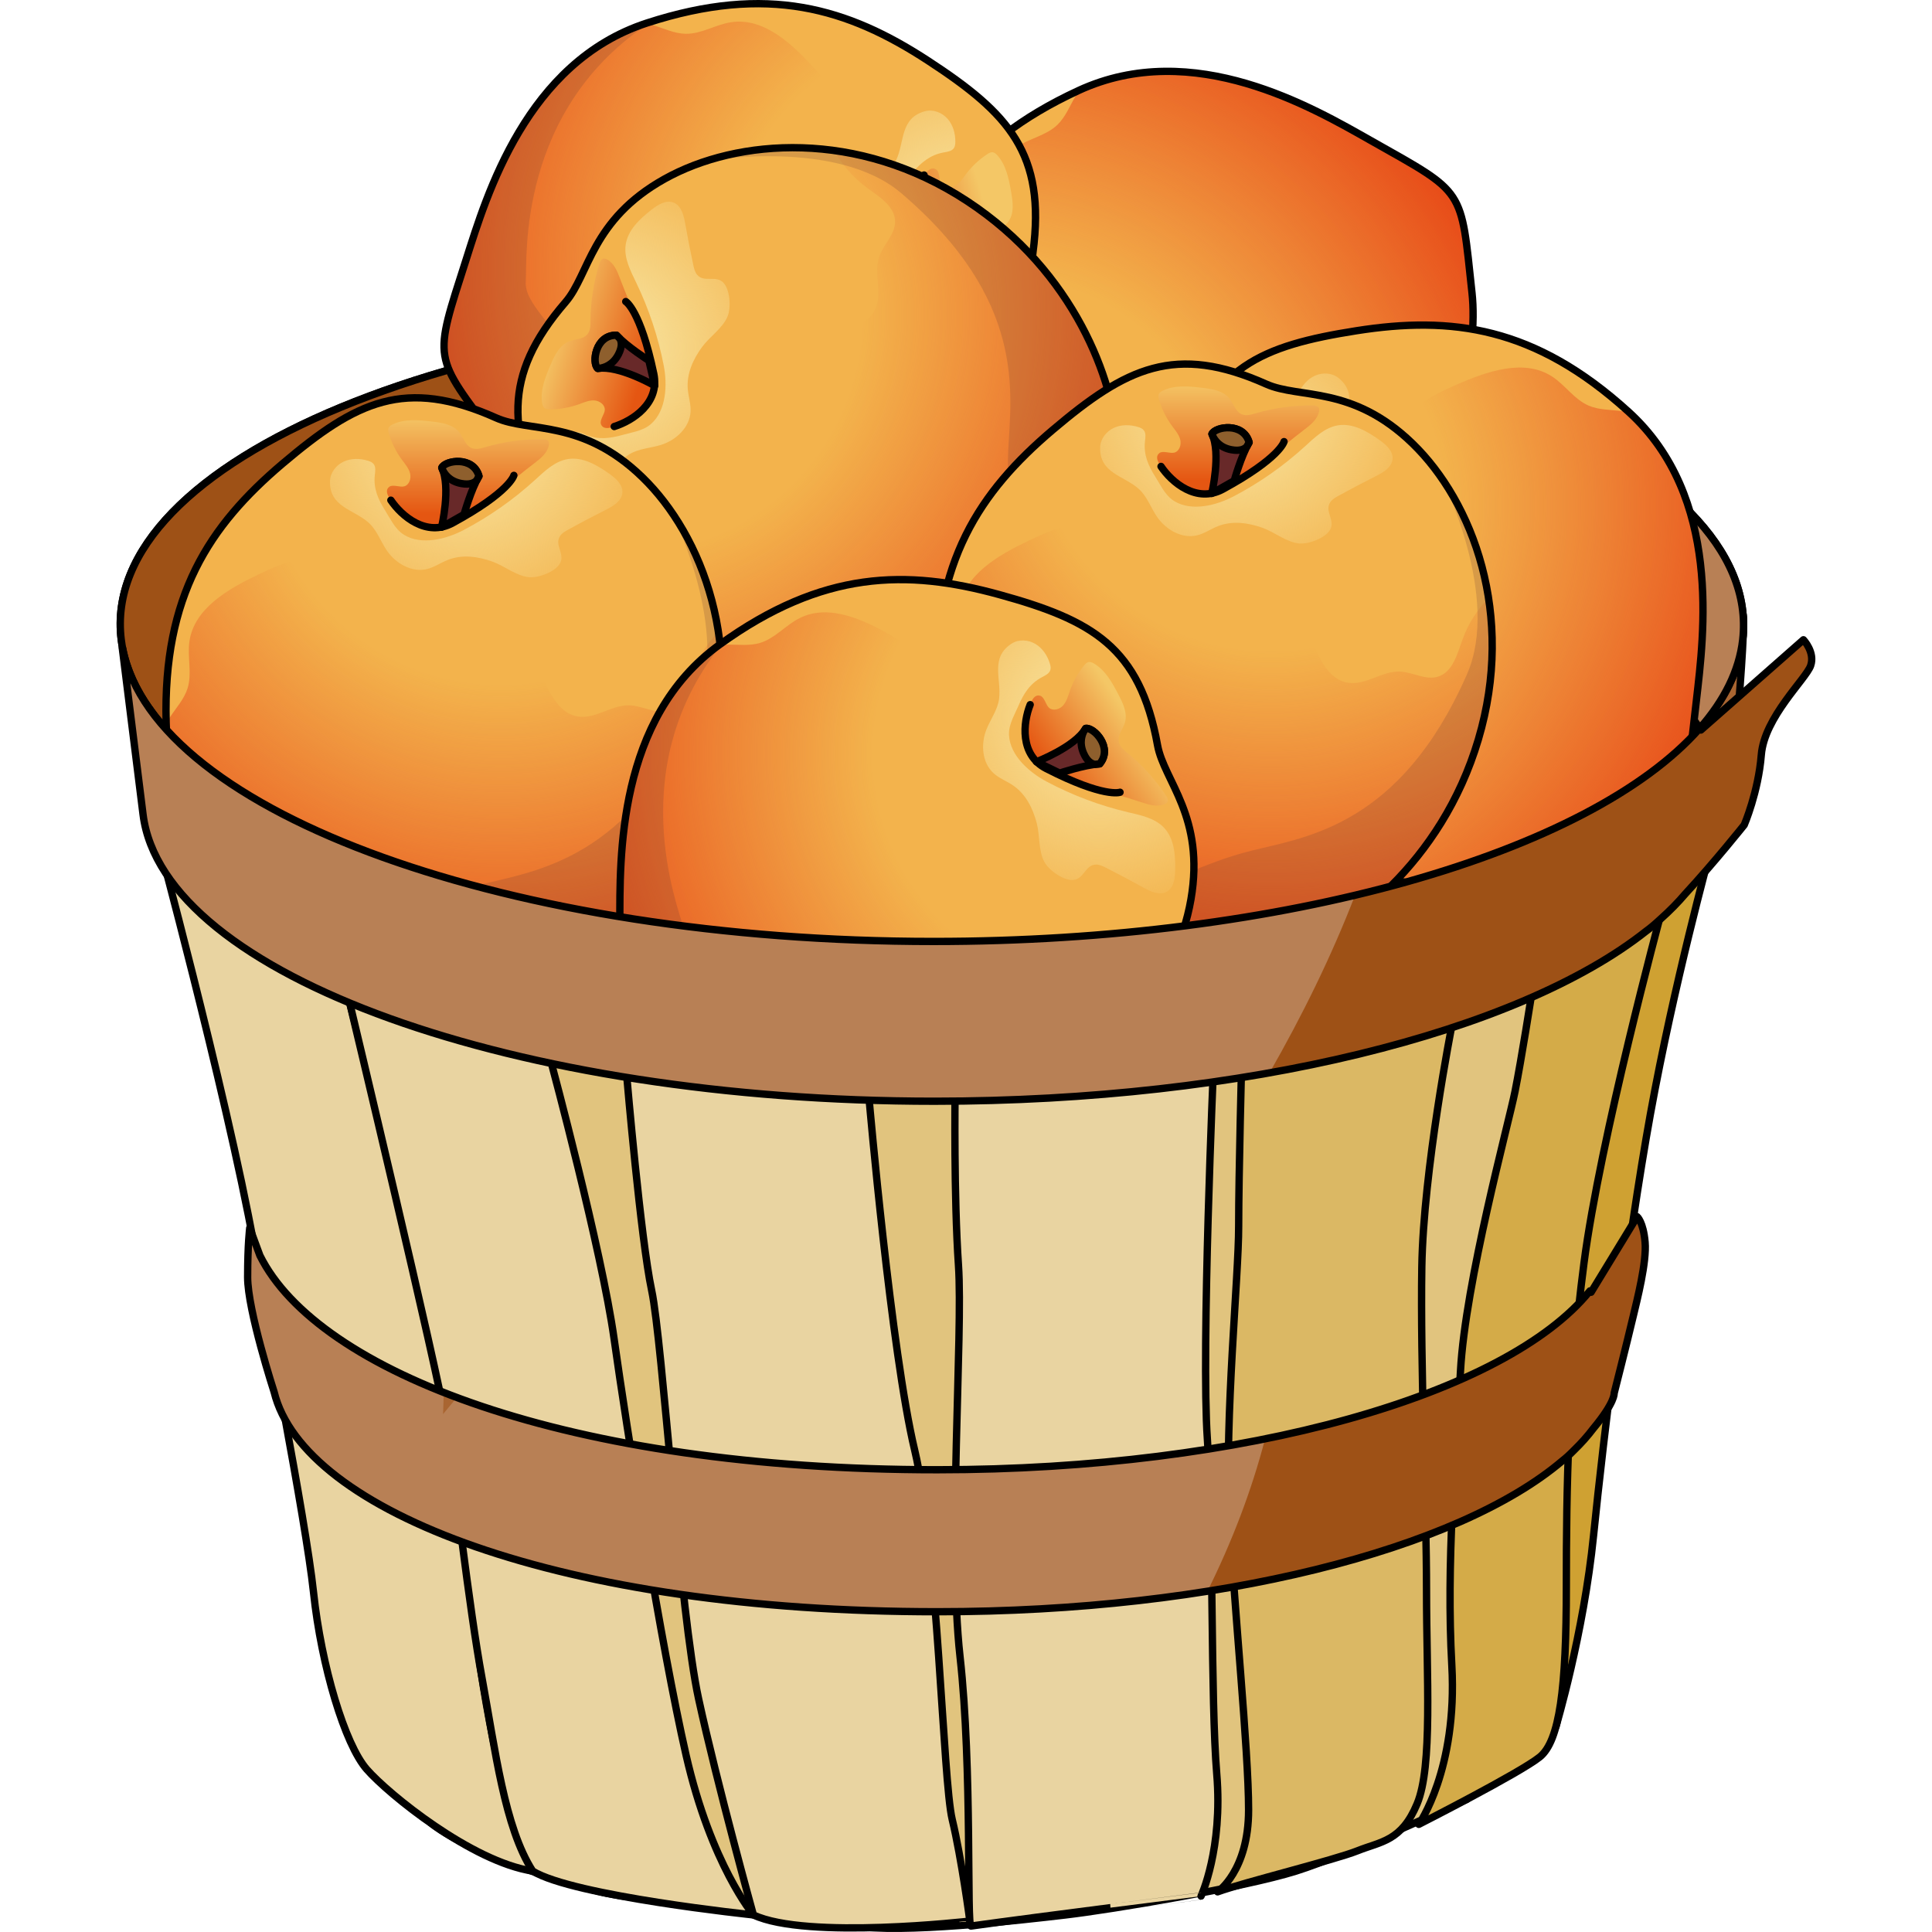 <?xml version="1.0" encoding="utf-8"?>
<!-- Created by: Science Figures, www.sciencefigures.org, Generator: Science Figures Editor -->
<svg version="1.1" id="Layer_1" xmlns="http://www.w3.org/2000/svg" xmlns:xlink="http://www.w3.org/1999/xlink" 
	 width="800px" height="800px" viewBox="0 0 231.468 263.241" enable-background="new 0 0 231.468 263.241"
	 xml:space="preserve">
<g>
	<path fill="#A96531" stroke="#000000" stroke-linecap="round" stroke-linejoin="round" stroke-miterlimit="10" d="M221.561,83.662
		c0.707,0.478-2.09,30.29-2.09,30.29l-2.951,1.519l0.612-18.978l-0.612-10.44L221.561,83.662z"/>
	<g>
		<g>
			
				<ellipse fill="#D4AA45" stroke="#000000" stroke-linecap="round" stroke-linejoin="round" stroke-miterlimit="10" cx="109.599" cy="98.558" rx="106.922" ry="33.542"/>
			<g>
				<path fill="#E1C47E" stroke="#000000" stroke-linecap="round" stroke-linejoin="round" stroke-miterlimit="10" d="
					M185.529,125.147c0.528-0.219,1.054-0.441,1.582-0.661c-0.018-0.001,3.65-1.561,5.352-2.236c2.21-0.878,4.438-1.713,6.665-2.548
					c2.152-0.806,4.313-1.588,6.472-2.376c0.953-10.259,2.63-24.057,3.293-29.405c-5.309-3.625-10.729-7.049-16.346-10.184
					c-1.347-0.752-2.705-1.485-4.068-2.208c-0.339,1.796-0.644,3.399-0.891,4.687c-1.614,8.421-3.894,33.137-4.593,45.983
					C183.839,125.85,184.684,125.499,185.529,125.147z"/>
				<path fill="#E1C47E" stroke="#000000" stroke-linecap="round" stroke-linejoin="round" stroke-miterlimit="10" d="
					M167.369,132.745c0.031-0.013,0.062-0.027,0.093-0.041c3.242-1.385,6.493-2.746,9.746-4.101
					c0.604-8.912,1.059-18.765,1.487-23.632c0.314-3.57,2.641-18.218,4.889-31.963c-3.096-1.543-6.229-3.012-9.4-4.402
					c-0.961-0.421-1.925-0.838-2.888-1.256c-0.128-0.033-2.342-0.934-2.88-1.14c-3.059-1.174-6.154-2.161-9.297-3.061
					c-1.572,8.425-4.222,23.447-4.811,31.941c-0.568,8.192-1.928,24.28-3.484,38.573C156.33,132.967,161.85,132.552,167.369,132.745
					z"/>
				<path fill="#E1C47E" stroke="#000000" stroke-linecap="round" stroke-linejoin="round" stroke-miterlimit="10" d="
					M117.41,136.799c0.815-0.09,1.629-0.189,2.442-0.292c1.185-0.168,2.37-0.335,3.555-0.499c5.38-0.744,10.764-1.539,16.175-2.03
					c2.486-0.225,4.966-0.335,7.441-0.352c0.766-15.81,0.744-39.213,1.528-44.735c1.012-7.134,1.313-29.198,1.313-29.198
					l-33.735,5.642c0,0-0.528,34.356-2.819,48.002c-0.988,5.881-1.235,15.083-1.27,24.085
					C113.83,137.214,115.62,137.005,117.41,136.799z"/>
				<path fill="#CA971C" stroke="#000000" stroke-linecap="round" stroke-linejoin="round" stroke-miterlimit="10" d="
					M73.171,136.938c7.035,0.741,14.063,1.542,21.069,2.494c4.955-0.522,9.906-1.092,14.855-1.668
					c-0.134-15.925-3.765-40.443-3.802-49.066c-0.04-9.408-1.253-23.22-1.253-23.22L67.482,63.93c0,0,4.661,38.792,4.688,50.981
					C72.182,120.652,72.671,128.824,73.171,136.938z"/>
				<path fill="#C48B01" stroke="#000000" stroke-linecap="round" stroke-linejoin="round" stroke-miterlimit="10" d="
					M42.297,126.196c9.357,2.77,18.761,5.717,27.639,9.8c0.006-3.835-0.013-7.55-0.091-10.859
					c-0.31-13.023-3.698-31.806-4.222-38.825c-0.524-7.019-2.154-22.938-2.154-22.938l-10.47-0.724
					c-4.242,1.001-8.464,2.097-12.659,3.322c-1.604,0.748-3.208,1.499-4.811,2.251c1.7,6.807,4.088,17.348,4.836,25.535
					C41.222,103.143,41.749,115.582,42.297,126.196z"/>
				<path fill="#C98317" stroke="#000000" stroke-linecap="round" stroke-linejoin="round" stroke-miterlimit="10" d="M21.5,118.762
					c0.408,0.259,0.828,0.512,1.235,0.771c5.175,1.848,10.322,3.795,15.55,5.436c-0.753-5.826-1.598-11.421-2.288-16.678
					c-1.414-10.779-7.765-28.939-9.921-35.609c-4.254,2.02-8.501,4.055-12.744,6.1c1.728,5.794,3.281,11.495,4.262,16.15
					C19.413,103.562,20.617,111.346,21.5,118.762z"/>
			</g>
			<path fill="none" stroke="#000000" stroke-linecap="round" stroke-linejoin="round" stroke-miterlimit="10" d="M221.563,87.17
				c-2.65,23.163-51.957,41.105-110.25,41.105S3.525,110.334,0.634,87.17c-3.044-24.387,46.24-45.122,110.229-45.122
				S224.352,62.784,221.563,87.17z"/>
			<path fill="#B88055" d="M110.999,68.215c51.132,0,93.04,13.34,104.712,31.018c3.332-3.79,5.368-7.836,5.852-12.063
				c2.789-24.387-46.712-45.122-110.7-45.122S-2.41,62.784,0.634,87.17c0.528,4.227,2.606,8.273,5.978,12.063
				C18.099,81.555,59.867,68.215,110.999,68.215z"/>
			<path fill="#A96531" d="M161.6,46.903c-0.221-0.045-0.44-0.091-0.662-0.136c-2.516,3.991-5.178,7.917-7.823,11.856
				c0.18-0.232,0.353-0.469,0.534-0.7C156.284,54.562,158.903,50.682,161.6,46.903z"/>
			<path fill="#A96531" d="M150.042,44.853c-1.068-0.16-2.146-0.314-3.23-0.462c-0.283,0.414-0.572,0.825-0.851,1.242
				c-2.638,5.808-5.381,11.598-7.709,17.497c2.306-3.661,4.722-7.263,7.146-10.863C146.928,49.785,148.473,47.311,150.042,44.853z"
				/>
			<path fill="#9E5116" d="M129.663,62.862c0.122-0.223,0.251-0.44,0.373-0.662c2.151-6.275,4.586-12.612,7.279-18.91
				c-8.484-0.811-17.342-1.242-26.453-1.242C46.874,42.048-2.41,62.784,0.634,87.17c0.528,4.227,2.606,8.273,5.977,12.063
				c11.487-17.679,53.256-31.018,104.388-31.018c5.226,0,10.363,0.149,15.396,0.422C127.515,66.708,128.616,64.784,129.663,62.862z"
				/>
			<path fill="none" stroke="#000000" stroke-linecap="round" stroke-linejoin="round" stroke-miterlimit="10" d="M110.999,68.215
				c51.132,0,93.04,13.34,104.712,31.018c3.332-3.79,5.368-7.836,5.852-12.063c2.789-24.387-46.712-45.122-110.7-45.122
				S-2.41,62.784,0.634,87.17c0.528,4.227,2.606,8.273,5.978,12.063C18.099,81.555,59.867,68.215,110.999,68.215z"/>
		</g>
		<g>
			<path fill="#F3B34C" d="M113.743,71.035c3.817,3.158,5.292,10.442,16.067,14.278c10.775,3.837,27.11,2.267,40.134-9.809
				c13.025-12.076,15.593-27.707,14.735-35.599c-1.569-14.436-0.795-13.418-13.765-20.744c-7.864-4.441-24.18-14.069-39.857-6.822
				s-21.435,17.12-24.608,29.84C103.278,54.899,103.266,62.364,113.743,71.035z"/>
			
				<linearGradient id="SVGID_1_" gradientUnits="userSpaceOnUse" x1="1820.827" y1="-2845.398" x2="1820.827" y2="-2831.903" gradientTransform="matrix(0.443 0.897 0.897 -0.443 1857.009 -2824.565)">
				<stop  offset="0" style="stop-color:#F4C766"/>
				<stop  offset="1" style="stop-color:#E55612"/>
			</linearGradient>
			<path fill="url(#SVGID_1_)" d="M116.565,55.687c0.119,0.701-0.54,1.335-1.236,1.483s-1.412-0.041-2.112-0.167
				c-1.32-0.238-2.681-0.248-4.004-0.03c-0.27,0.044-0.56,0.111-0.735,0.321c-0.16,0.194-0.184,0.465-0.181,0.716
				c0.024,1.807,1.037,3.432,2.016,4.951c0.742,1.151,1.618,2.399,2.955,2.694c0.905,0.2,1.976-0.049,2.676,0.559
				c0.49,0.425,0.609,1.125,0.722,1.765c0.455,2.586,1.297,5.104,2.489,7.443c0.139,0.273,0.338,0.58,0.644,0.591
				c0.166,0.006,0.32-0.081,0.453-0.181c0.864-0.648,1.128-1.807,1.333-2.867c0.827-4.287,2.25-8.859,2.229-13.241
				c-0.018-3.803-1.963-5.62-5.635-6.371c-0.719-0.147-2.245-0.577-2.462,0.455C115.589,54.416,116.463,55.087,116.565,55.687z"/>
			
				<radialGradient id="SVGID_2_" cx="731.399" cy="-1454.679" r="90.519" gradientTransform="matrix(0.64 0.768 0.768 -0.64 768.041 -1422.759)" gradientUnits="userSpaceOnUse">
				<stop  offset="0.36" style="stop-color:#E53412;stop-opacity:0"/>
				<stop  offset="0.995" style="stop-color:#E32804"/>
			</radialGradient>
			<path fill="url(#SVGID_2_)" d="M170.915,19.161c12.971,7.325,12.197,6.307,13.766,20.744c0.858,7.892-1.71,23.523-14.735,35.599
				c-5.216,4.836-10.962,7.983-16.67,9.777c0.756-2.114,1.943-4.074,3.503-5.689c1.466-1.518,3.402-3.17,3.053-5.252
				c-0.294-1.753-2.109-2.805-2.941-4.374c-1.12-2.11-0.348-4.92-1.693-6.895c-1.698-2.494-5.387-2.063-8.4-1.912
				c-4.425,0.221-9.587-1.391-11.06-5.569c-0.401-1.138-0.484-2.362-0.792-3.529c-0.713-2.705-2.697-5.047-5.249-6.194
				c-2.513-1.129-5.519-1.163-7.725-2.813c-3.068-2.295-3.388-6.693-3.436-10.524c-0.058-4.566,0.269-9.91,4.047-12.473
				c1.763-1.196,4.051-1.567,5.592-3.038c1.127-1.076,1.696-2.591,2.49-3.931c0.166-0.281,0.357-0.546,0.546-0.813
				C146.839,5.159,163.076,14.734,170.915,19.161z"/>
			<path fill="none" stroke="#000000" stroke-linecap="round" stroke-linejoin="round" stroke-miterlimit="10" d="M113.743,71.035
				c3.817,3.158,5.292,10.442,16.067,14.278c10.775,3.837,27.11,2.267,40.134-9.809c13.025-12.076,15.593-27.707,14.735-35.599
				c-1.569-14.436-0.795-13.418-13.765-20.744c-7.864-4.441-24.18-14.069-39.857-6.822s-21.435,17.12-24.608,29.84
				C103.278,54.899,103.266,62.364,113.743,71.035z"/>
			<path fill="none" stroke="#000000" stroke-linecap="round" stroke-linejoin="round" stroke-miterlimit="10" d="M121.835,69.73
				c0,0,1.767-1.453,2.125-10.34c0.164-4.082-3.922-5.841-6.513-6.186"/>
			<path fill="#682929" d="M123.603,61.282c0,0-2.597,2.335-3.777,4.133c-2.839,0.538-3.97-3.162-3.271-4.032
				c2.943-0.041,7.255-3.614,7.255-3.614L123.603,61.282z"/>
			<path fill="none" stroke="#000000" stroke-linecap="round" stroke-linejoin="round" stroke-miterlimit="10" d="M123.603,61.282
				c0,0-2.597,2.335-3.777,4.133c-2.839,0.538-3.97-3.162-3.271-4.032c2.943-0.041,7.255-3.614,7.255-3.614L123.603,61.282z"/>
			<path fill="#8E5F2D" stroke="#000000" stroke-linecap="round" stroke-linejoin="round" stroke-miterlimit="10" d="
				M119.655,62.809c0.727,0.971,0.709,1.657,0.545,2.081c-0.134,0.178-0.262,0.354-0.374,0.525c-2.839,0.538-3.97-3.162-3.271-4.032
				c0.103-0.001,0.212-0.017,0.318-0.026C117.441,61.344,118.668,61.489,119.655,62.809z"/>
			
				<radialGradient id="SVGID_3_" cx="726.055" cy="-1454.906" r="28.7" gradientTransform="matrix(0.64 0.768 0.768 -0.64 768.041 -1422.759)" gradientUnits="userSpaceOnUse">
				<stop  offset="0.224" style="stop-color:#F7DD93"/>
				<stop  offset="1" style="stop-color:#F7DD93;stop-opacity:0"/>
			</radialGradient>
			<path fill="url(#SVGID_3_)" d="M120.302,52.051c-0.639-0.077-1.289-0.1-1.905-0.164c-1.789-0.188-3.411-0.137-4.985,0.872
				c-0.442,0.284-0.928,0.638-1.44,0.519c-0.285-0.066-0.515-0.271-0.717-0.483c-0.781-0.82-1.338-1.895-1.368-3.027
				c-0.029-1.132,0.536-2.305,1.534-2.839c3.135-1.677,4.9,1.177,7.412,2.193c1.408,0.57,2.997,0.343,4.502,0.55
				c2.129,0.294,4.247,1.706,4.707,3.805c0.217,0.991,0.053,2.024,0.132,3.036c0.167,2.139,1.406,3.949,2.908,5.402
				c1.239,1.199,3.212,2.049,4.119,3.543c0.662,1.09,0.925,3.537,0.16,4.612c-0.849,1.194-2.592,0.377-3.331,1.643
				c-0.241,0.412-0.27,0.91-0.291,1.386c-0.085,1.928-0.134,3.858-0.148,5.788c-0.008,1.136-0.117,2.482-1.095,3.059
				c-0.937,0.553-2.123,0.067-3.081-0.448c-1.816-0.977-3.718-2.226-4.318-4.199c-0.524-1.724,0.081-3.562,0.581-5.293
				c1.103-3.816,1.712-7.774,1.806-11.745c0.062-2.605-0.634-6.047-3.016-7.54C121.813,52.312,121.066,52.142,120.302,52.051z"/>
		</g>
		<g>
			<path fill="#F3B34C" d="M145.194,63.031c-1.421,4.746-7.553,8.944-6.885,20.362c0.668,11.419,8.481,25.849,24.679,33.135
				s31.594,3.557,38.527-0.309c12.683-7.073,12.047-5.963,13.736-20.763c1.024-8.973,3.529-27.752-9.255-39.363
				c-12.784-11.611-24.122-13.066-37.072-11.028C155.973,47.103,149.095,50.002,145.194,63.031z"/>
			
				<linearGradient id="SVGID_4_" gradientUnits="userSpaceOnUse" x1="10748.094" y1="-4868.95" x2="10748.094" y2="-4855.456" gradientTransform="matrix(-0.653 0.757 0.757 0.653 10854.409 -4898.785)">
				<stop  offset="0" style="stop-color:#F4C766"/>
				<stop  offset="1" style="stop-color:#E55612"/>
			</linearGradient>
			<path fill="url(#SVGID_4_)" d="M160.428,59.646c-0.599,0.383-1.44,0.023-1.848-0.56c-0.408-0.583-0.513-1.316-0.669-2.01
				c-0.296-1.308-0.817-2.565-1.533-3.699c-0.146-0.231-0.321-0.473-0.582-0.551c-0.241-0.072-0.5,0.012-0.73,0.113
				c-1.655,0.726-2.757,2.293-3.773,3.786c-0.771,1.132-1.578,2.425-1.329,3.771c0.169,0.911,0.816,1.801,0.529,2.682
				c-0.201,0.617-0.799,1-1.344,1.353c-2.204,1.427-4.194,3.184-5.884,5.194c-0.197,0.235-0.403,0.537-0.293,0.823
				c0.059,0.155,0.2,0.263,0.343,0.347c0.933,0.543,2.104,0.334,3.16,0.109c4.27-0.91,9.035-1.382,13.062-3.109
				c3.495-1.499,4.41-3.998,3.67-7.673c-0.145-0.719-0.343-2.292-1.379-2.089C161.218,58.253,160.941,59.318,160.428,59.646z"/>
			
				<radialGradient id="SVGID_5_" cx="8938.844" cy="-5507.912" r="90.519" gradientTransform="matrix(-0.458 0.889 0.889 0.458 9138.986 -5355.112)" gradientUnits="userSpaceOnUse">
				<stop  offset="0.36" style="stop-color:#E53412;stop-opacity:0"/>
				<stop  offset="0.995" style="stop-color:#E32804"/>
			</radialGradient>
			<path fill="url(#SVGID_5_)" d="M215.251,95.457c-1.689,14.8-1.054,13.69-13.736,20.763c-6.933,3.866-22.329,7.595-38.527,0.309
				c-6.487-2.918-11.625-6.983-15.502-11.54c2.241-0.128,4.509,0.201,6.604,1.008c1.97,0.758,4.246,1.897,6.027,0.764
				c1.5-0.954,1.761-3.035,2.882-4.414c1.507-1.854,4.395-2.239,5.689-4.247c1.635-2.536-0.201-5.765-1.514-8.481
				c-1.928-3.989-2.457-9.371,0.817-12.356c0.891-0.813,1.986-1.367,2.941-2.105c2.214-1.711,3.596-4.451,3.657-7.248
				c0.06-2.754-1.081-5.536-0.421-8.21c0.918-3.72,4.842-5.729,8.351-7.267c4.182-1.833,9.23-3.616,13.064-1.136
				c1.789,1.157,3.022,3.119,4.978,3.965c1.43,0.618,3.047,0.551,4.591,0.761c0.324,0.044,0.642,0.116,0.961,0.186
				C218.76,67.827,216.272,86.512,215.251,95.457z"/>
			<path fill="none" stroke="#000000" stroke-linecap="round" stroke-linejoin="round" stroke-miterlimit="10" d="M145.194,63.031
				c-1.421,4.746-7.553,8.944-6.885,20.362c0.668,11.419,8.481,25.849,24.679,33.135s31.594,3.557,38.527-0.309
				c12.683-7.073,12.047-5.963,13.736-20.763c1.024-8.973,3.529-27.752-9.255-39.363c-12.784-11.611-24.122-13.066-37.072-11.028
				C155.973,47.103,149.095,50.002,145.194,63.031z"/>
			<path fill="none" stroke="#000000" stroke-linecap="round" stroke-linejoin="round" stroke-miterlimit="10" d="M149.55,69.974
				c0,0,2.027,1.061,10.35-2.074c3.823-1.44,3.85-5.889,3.157-8.409"/>
			<path fill="#682929" d="M158.019,68.309c0,0-3.163-1.481-5.279-1.867c-1.602-2.405,1.364-4.889,2.438-4.584
				c1.185,2.694,6.156,5.272,6.156,5.272L158.019,68.309z"/>
			<path fill="none" stroke="#000000" stroke-linecap="round" stroke-linejoin="round" stroke-miterlimit="10" d="M158.019,68.309
				c0,0-3.163-1.481-5.279-1.867c-1.602-2.405,1.364-4.889,2.438-4.584c1.185,2.694,6.156,5.272,6.156,5.272L158.019,68.309z"/>
			<path fill="#8E5F2D" stroke="#000000" stroke-linecap="round" stroke-linejoin="round" stroke-miterlimit="10" d="
				M155.073,65.269c-0.611,1.048-1.25,1.299-1.704,1.313c-0.216-0.054-0.428-0.103-0.629-0.14c-1.602-2.405,1.364-4.889,2.438-4.584
				c0.041,0.095,0.098,0.188,0.148,0.282C155.559,62.659,155.905,63.845,155.073,65.269z"/>
			
				<radialGradient id="SVGID_6_" cx="8933.5" cy="-5508.14" r="28.7" gradientTransform="matrix(-0.458 0.889 0.889 0.458 9138.986 -5355.112)" gradientUnits="userSpaceOnUse">
				<stop  offset="0.224" style="stop-color:#F7DD93"/>
				<stop  offset="1" style="stop-color:#F7DD93;stop-opacity:0"/>
			</radialGradient>
			<path fill="url(#SVGID_6_)" d="M165.234,61.671c-0.178-0.619-0.411-1.226-0.591-1.819c-0.524-1.72-1.204-3.194-2.746-4.25
				c-0.434-0.297-0.949-0.606-1.039-1.124c-0.05-0.288,0.049-0.58,0.165-0.848c0.451-1.039,1.223-1.971,2.254-2.439
				c1.031-0.468,2.331-0.405,3.212,0.306c2.766,2.233,0.827,4.971,0.87,7.68c0.024,1.518,0.853,2.894,1.248,4.36
				c0.559,2.075,0.084,4.576-1.669,5.818c-0.828,0.586-1.843,0.838-2.744,1.305c-1.905,0.988-3.088,2.834-3.841,4.784
				c-0.621,1.609-0.635,3.757-1.657,5.174c-0.746,1.034-2.896,2.23-4.185,1.945c-1.431-0.317-1.358-2.24-2.811-2.427
				c-0.473-0.061-0.943,0.106-1.39,0.273c-1.809,0.673-3.605,1.38-5.388,2.12c-1.049,0.435-2.331,0.86-3.244,0.184
				c-0.874-0.647-0.889-1.929-0.789-3.012c0.191-2.053,0.601-4.292,2.184-5.613c1.383-1.155,3.311-1.314,5.1-1.528
				c3.944-0.472,7.826-1.454,11.52-2.915c2.423-0.958,5.321-2.941,5.767-5.717C165.582,63.163,165.446,62.409,165.234,61.671z"/>
		</g>
		<g>
			<path fill="#F3B34C" d="M124.858,34.403c-0.651,4.911,3.219,11.255-2.074,21.395c-5.293,10.14-18.338,20.095-36.099,20.096
				c-17.761,0.001-30.273-9.716-35.009-16.086c-8.665-11.653-8.541-10.38-4.01-24.57c2.747-8.603,8.165-26.757,24.588-32.102
				s27.358-2.021,38.333,5.15S126.646,20.921,124.858,34.403z"/>
			
				<linearGradient id="SVGID_7_" gradientUnits="userSpaceOnUse" x1="2991.459" y1="9422.28" x2="2991.459" y2="9435.774" gradientTransform="matrix(0.285 0.959 -0.959 0.285 8302.829 -5522.513)">
				<stop  offset="0" style="stop-color:#F4C766"/>
				<stop  offset="1" style="stop-color:#E55612"/>
			</linearGradient>
			<path fill="url(#SVGID_7_)" d="M112.354,25.067c0.389,0.595,1.304,0.611,1.915,0.247c0.611-0.364,1.007-0.99,1.435-1.559
				c0.806-1.072,1.797-2.004,2.915-2.744c0.228-0.151,0.486-0.3,0.757-0.264c0.249,0.033,0.451,0.216,0.619,0.402
				c1.211,1.341,1.574,3.222,1.888,5.001c0.238,1.349,0.445,2.859-0.335,3.985c-0.528,0.762-1.482,1.308-1.583,2.229
				c-0.07,0.645,0.318,1.24,0.67,1.785c1.424,2.206,2.519,4.624,3.236,7.15c0.084,0.295,0.147,0.655-0.07,0.871
				c-0.117,0.117-0.29,0.158-0.455,0.175c-1.074,0.113-2.056-0.558-2.927-1.196c-3.521-2.581-7.673-4.967-10.637-8.194
				c-2.573-2.801-2.381-5.455-0.2-8.503c0.427-0.596,1.253-1.95,2.115-1.34C112.205,23.472,112.021,24.557,112.354,25.067z"/>
			
				<radialGradient id="SVGID_8_" cx="4735.738" cy="10200.001" r="90.519" gradientTransform="matrix(0.053 0.999 -0.999 0.053 10054.47 -5235.004)" gradientUnits="userSpaceOnUse">
				<stop  offset="0.36" style="stop-color:#E53412;stop-opacity:0"/>
				<stop  offset="0.995" style="stop-color:#E32804"/>
			</radialGradient>
			<path fill="url(#SVGID_8_)" d="M47.666,35.237c-4.531,14.19-4.655,12.918,4.01,24.57c4.737,6.37,17.248,16.086,35.01,16.085
				c7.113,0,13.466-1.599,18.871-4.165c-1.992-1.036-4.194-1.666-6.436-1.79c-2.108-0.116-4.65-0.012-5.81-1.775
				c-0.976-1.485-0.361-3.49-0.817-5.208c-0.614-2.309-3.09-3.844-3.447-6.207c-0.451-2.983,2.548-5.175,4.86-7.114
				c3.395-2.847,6.085-7.538,4.324-11.604c-0.479-1.107-1.251-2.062-1.819-3.126c-1.317-2.469-1.454-5.535-0.362-8.111
				c1.075-2.537,3.256-4.605,3.752-7.315c0.689-3.769-2.066-7.212-4.635-10.053C92.103,6.038,88.23,2.341,83.717,3.03
				c-2.107,0.322-4.036,1.605-6.167,1.574c-1.558-0.023-3.005-0.747-4.499-1.19c-0.313-0.093-0.633-0.158-0.953-0.225
				C55.799,8.599,50.404,26.661,47.666,35.237z"/>
			<path opacity="0.2" fill="#6C3B33" d="M119.374,60.964c-0.233,0.254-13.255,12.333-24.598,10.915
				c-22.288-2.786-27.46-14.546-31.373-21.208c-3.913-6.662-7.856-9.274-7.652-12.352c0.204-3.078-1.247-23.472,17.126-35.378
				c-0.208,0.066-0.414,0.126-0.624,0.195C55.831,8.48,50.413,26.633,47.666,35.237c-4.531,14.191-4.655,12.918,4.01,24.57
				c4.737,6.37,17.248,16.086,35.009,16.086C101.391,75.893,112.858,69.067,119.374,60.964z"/>
			<path fill="none" stroke="#000000" stroke-linecap="round" stroke-linejoin="round" stroke-miterlimit="10" d="M124.858,34.403
				c-0.651,4.911,3.219,11.255-2.074,21.395c-5.293,10.14-18.338,20.095-36.099,20.096c-17.761,0.001-30.273-9.716-35.009-16.086
				c-8.665-11.653-8.541-10.38-4.01-24.57c2.747-8.603,8.165-26.757,24.588-32.102s27.358-2.021,38.333,5.15
				S126.646,20.921,124.858,34.403z"/>
			<path fill="none" stroke="#000000" stroke-linecap="round" stroke-linejoin="round" stroke-miterlimit="10" d="M118.038,38.948
				c0,0-2.284,0.136-8.588-6.137c-2.896-2.882-1.095-6.95,0.57-8.964"/>
			<path fill="#682929" d="M110.997,33.955c0,0,3.492-0.054,5.58,0.463c2.448-1.536,0.761-5.018-0.343-5.181
				c-2.186,1.97-7.777,2.283-7.777,2.283L110.997,33.955z"/>
			<path fill="none" stroke="#000000" stroke-linecap="round" stroke-linejoin="round" stroke-miterlimit="10" d="M110.997,33.955
				c0,0,3.492-0.054,5.58,0.463c2.448-1.536,0.761-5.018-0.343-5.181c-2.186,1.97-7.777,2.283-7.777,2.283L110.997,33.955z"/>
			<path fill="#8E5F2D" stroke="#000000" stroke-linecap="round" stroke-linejoin="round" stroke-miterlimit="10" d="
				M114.931,32.391c0.127,1.206,0.607,1.697,1.016,1.896c0.219,0.039,0.433,0.082,0.631,0.131c2.448-1.536,0.761-5.018-0.343-5.181
				c-0.076,0.069-0.166,0.132-0.251,0.197C115.558,29.811,114.757,30.752,114.931,32.391z"/>
			
				<radialGradient id="SVGID_9_" cx="4730.394" cy="10199.773" r="28.7" gradientTransform="matrix(0.053 0.999 -0.999 0.053 10054.47 -5235.004)" gradientUnits="userSpaceOnUse">
				<stop  offset="0.224" style="stop-color:#F7DD93"/>
				<stop  offset="1" style="stop-color:#F7DD93;stop-opacity:0"/>
			</radialGradient>
			<path fill="url(#SVGID_9_)" d="M107.141,24.942c0.416-0.491,0.878-0.95,1.285-1.416c1.184-1.354,2.408-2.42,4.248-2.75
				c0.517-0.093,1.114-0.163,1.409-0.598c0.164-0.242,0.193-0.549,0.197-0.841c0.015-1.132-0.307-2.299-1.055-3.149
				c-0.748-0.85-1.96-1.326-3.055-1.038c-3.439,0.902-2.793,4.195-3.943,6.648c-0.645,1.375-1.965,2.289-2.927,3.464
				c-1.361,1.663-1.954,4.139-0.864,5.991c0.515,0.875,1.338,1.52,1.968,2.316c1.332,1.682,1.654,3.851,1.541,5.938
				c-0.094,1.722-0.962,3.687-0.612,5.398c0.256,1.249,1.727,3.222,3.018,3.491c1.435,0.298,2.157-1.486,3.56-1.06
				c0.456,0.138,0.816,0.484,1.156,0.819c1.373,1.356,2.722,2.737,4.044,4.143c0.778,0.827,1.773,1.74,2.883,1.498
				c1.063-0.232,1.602-1.394,1.955-2.423c0.668-1.951,1.213-4.16,0.311-6.015c-0.788-1.621-2.481-2.557-4.025-3.486
				c-3.403-2.048-6.541-4.537-9.31-7.384c-1.817-1.868-3.646-4.865-2.915-7.58C106.211,26.16,106.644,25.528,107.141,24.942z"/>
		</g>
		<g>
			<path fill="#F3B34C" d="M61.178,41.152c3.236-3.751,3.477-11.178,13.461-16.758s26.352-6.756,41.208,2.979
				s19.995,24.719,20.465,32.643c0.86,14.496,1.454,13.363-10.113,22.749c-7.013,5.69-21.496,17.904-38.161,13.373
				S64.048,82.833,58.799,70.82S52.293,51.449,61.178,41.152z"/>
			
				<linearGradient id="SVGID_10_" gradientUnits="userSpaceOnUse" x1="8381.417" y1="-5369.906" x2="8381.417" y2="-5356.411" gradientTransform="matrix(0.287 -0.958 0.958 0.287 2798.572 9614.598)">
				<stop  offset="0" style="stop-color:#F4C766"/>
				<stop  offset="1" style="stop-color:#E55612"/>
			</linearGradient>
			<path fill="url(#SVGID_10_)" d="M66.52,55.814c0.001-0.711-0.755-1.226-1.466-1.256s-1.385,0.276-2.055,0.517
				c-1.262,0.455-2.602,0.692-3.943,0.697c-0.273,0.001-0.571-0.016-0.778-0.194c-0.191-0.164-0.259-0.427-0.297-0.676
				c-0.278-1.785,0.45-3.557,1.162-5.218c0.54-1.259,1.195-2.635,2.464-3.149c0.859-0.348,1.957-0.281,2.546-0.997
				c0.412-0.501,0.413-1.211,0.417-1.86c0.018-2.626,0.428-5.248,1.213-7.754c0.092-0.292,0.236-0.628,0.536-0.69
				c0.162-0.034,0.329,0.027,0.477,0.103c0.96,0.494,1.414,1.594,1.792,2.605c1.53,4.089,3.695,8.36,4.406,12.684
				c0.617,3.753-0.998,5.868-4.494,7.221c-0.684,0.265-2.117,0.944-2.503-0.038C65.77,57.23,66.519,56.423,66.52,55.814z"/>
			
				<radialGradient id="SVGID_11_" cx="6520.626" cy="-5442.076" r="90.519" gradientTransform="matrix(0.503 -0.864 0.864 0.503 1491.085 8414.022)" gradientUnits="userSpaceOnUse">
				<stop  offset="0.36" style="stop-color:#E53412;stop-opacity:0"/>
				<stop  offset="0.995" style="stop-color:#E32804"/>
			</radialGradient>
			<path fill="url(#SVGID_11_)" d="M126.199,82.765c11.568-9.385,10.974-8.253,10.114-22.749
				c-0.47-7.924-5.609-22.909-20.465-32.643c-5.949-3.898-12.14-6.043-18.067-6.86c1.098,1.958,2.595,3.693,4.402,5.025
				c1.699,1.252,3.883,2.559,3.886,4.669c0.003,1.777-1.611,3.117-2.171,4.804c-0.752,2.268,0.477,4.909-0.519,7.08
				c-1.258,2.742-4.968,2.932-7.964,3.286c-4.4,0.52-9.221,2.97-9.977,7.336c-0.206,1.189-0.084,2.41-0.192,3.611
				c-0.252,2.786-1.818,5.426-4.143,6.982c-2.289,1.532-5.248,2.067-7.147,4.062c-2.642,2.775-2.225,7.164-1.633,10.949
				c0.705,4.511,1.917,9.726,6.07,11.624c1.938,0.886,4.255,0.87,6.021,2.063c1.29,0.873,2.104,2.272,3.111,3.461
				c0.211,0.25,0.443,0.479,0.674,0.711C104.796,100.586,119.208,88.437,126.199,82.765z"/>
			<path opacity="0.2" fill="#6C3B33" d="M80.324,21.942c0.334-0.084,17.847-3.05,26.556,4.353
				c17.115,14.546,14.994,27.217,14.616,34.935c-0.379,7.717,1.487,12.063-0.371,14.525c-1.858,2.463-11.822,20.315-33.715,20.204
				c0.21,0.059,0.415,0.121,0.629,0.179c16.665,4.531,31.148-7.683,38.161-13.373c11.568-9.386,10.974-8.253,10.114-22.749
				c-0.47-7.924-5.609-22.909-20.465-32.643C103.548,19.313,90.215,18.737,80.324,21.942z"/>
			<path fill="none" stroke="#000000" stroke-linecap="round" stroke-linejoin="round" stroke-miterlimit="10" d="M61.178,41.152
				c3.236-3.751,3.477-11.178,13.461-16.758s26.352-6.756,41.208,2.979s19.995,24.719,20.465,32.643
				c0.86,14.496,1.454,13.363-10.113,22.749c-7.013,5.69-21.496,17.904-38.161,13.373S64.048,82.833,58.799,70.82
				S52.293,51.449,61.178,41.152z"/>
			<path fill="none" stroke="#000000" stroke-linecap="round" stroke-linejoin="round" stroke-miterlimit="10" d="M69.374,41.089
				c0,0,1.985,1.138,3.819,9.841c0.843,3.998-2.893,6.413-5.39,7.185"/>
			<path fill="#682929" d="M72.526,49.124c0,0-2.95-1.869-4.413-3.446c-2.889-0.057-3.387,3.78-2.552,4.521
				c2.908-0.45,7.756,2.353,7.756,2.353L72.526,49.124z"/>
			<path fill="none" stroke="#000000" stroke-linecap="round" stroke-linejoin="round" stroke-miterlimit="10" d="M72.526,49.124
				c0,0-2.95-1.869-4.413-3.446c-2.889-0.057-3.387,3.78-2.552,4.521c2.908-0.45,7.756,2.353,7.756,2.353L72.526,49.124z"/>
			<path fill="#8E5F2D" stroke="#000000" stroke-linecap="round" stroke-linejoin="round" stroke-miterlimit="10" d="M68.379,48.276
				c0.554-1.079,0.423-1.752,0.19-2.143c-0.162-0.153-0.317-0.306-0.456-0.455c-2.889-0.057-3.387,3.78-2.552,4.521
				c0.102-0.016,0.211-0.019,0.318-0.027C66.44,50.09,67.626,49.743,68.379,48.276z"/>
			
				<radialGradient id="SVGID_12_" cx="6515.282" cy="-5442.304" r="28.7" gradientTransform="matrix(0.503 -0.864 0.864 0.503 1491.085 8414.022)" gradientUnits="userSpaceOnUse">
				<stop  offset="0.224" style="stop-color:#F7DD93"/>
				<stop  offset="1" style="stop-color:#F7DD93;stop-opacity:0"/>
			</radialGradient>
			<path fill="url(#SVGID_12_)" d="M70.811,58.776c-0.617,0.182-1.255,0.313-1.851,0.48c-1.732,0.484-3.34,0.704-5.06-0.029
				c-0.484-0.206-1.021-0.474-1.506-0.272c-0.27,0.113-0.463,0.353-0.626,0.595c-0.633,0.939-1.004,2.091-0.844,3.212
				c0.16,1.121,0.912,2.183,1.986,2.543c3.371,1.131,4.635-1.977,6.942-3.399c1.293-0.797,2.898-0.838,4.347-1.293
				c2.05-0.645,3.903-2.391,4.006-4.537c0.049-1.014-0.286-2.005-0.376-3.015c-0.192-2.137,0.727-4.128,1.966-5.812
				c1.022-1.389,2.825-2.556,3.47-4.18c0.471-1.185,0.322-3.641-0.611-4.574c-1.037-1.036-2.619,0.061-3.559-1.064
				c-0.306-0.366-0.418-0.852-0.518-1.318c-0.405-1.887-0.776-3.781-1.111-5.682c-0.197-1.119-0.529-2.428-1.59-2.834
				c-1.016-0.389-2.104,0.288-2.963,0.955c-1.628,1.266-3.295,2.815-3.557,4.861c-0.229,1.787,0.673,3.498,1.455,5.122
				c1.724,3.578,2.984,7.38,3.74,11.279c0.496,2.558,0.383,6.068-1.717,7.937C72.257,58.267,71.548,58.559,70.811,58.776z"/>
		</g>
		<g>
			<path fill="#F3B34C" d="M51.718,56.938c4.522,2.024,11.706,0.123,19.916,8.086s14.034,23.305,8.972,40.33
				c-5.062,17.025-17.942,26.247-25.398,28.972c-13.639,4.984-12.384,5.228-24.694-3.16c-7.464-5.085-23.32-15.454-23.762-32.718
				C6.31,81.184,12.614,71.649,22.615,63.173S39.304,51.382,51.718,56.938z"/>
			<linearGradient id="SVGID_13_" gradientUnits="userSpaceOnUse" x1="47.88" y1="56.548" x2="47.88" y2="70.043">
				<stop  offset="0" style="stop-color:#F4C766"/>
				<stop  offset="1" style="stop-color:#E55612"/>
			</linearGradient>
			<path fill="url(#SVGID_13_)" d="M39.205,66.263c0.682-0.203,0.957-1.075,0.783-1.765s-0.662-1.248-1.085-1.82
				c-0.798-1.078-1.409-2.294-1.8-3.577c-0.08-0.262-0.149-0.551-0.037-0.801c0.103-0.23,0.335-0.371,0.562-0.479
				c1.631-0.779,3.537-0.59,5.332-0.384c1.361,0.156,2.867,0.389,3.724,1.457c0.58,0.723,0.831,1.794,1.686,2.152
				c0.598,0.251,1.279,0.048,1.902-0.134c2.52-0.736,5.151-1.096,7.776-1.063c0.306,0.004,0.67,0.046,0.815,0.316
				c0.079,0.146,0.069,0.323,0.038,0.486c-0.198,1.061-1.121,1.812-1.981,2.464c-3.478,2.639-6.948,5.939-10.886,7.86
				c-3.418,1.668-5.908,0.728-8.207-2.232c-0.45-0.579-1.511-1.757-0.682-2.409C37.633,65.951,38.622,66.437,39.205,66.263z"/>
			
				<radialGradient id="SVGID_14_" cx="-314.5" cy="1781.172" r="90.519" gradientTransform="matrix(0.972 0.234 -0.234 0.972 774.877 -1597.02)" gradientUnits="userSpaceOnUse">
				<stop  offset="0.36" style="stop-color:#E53412;stop-opacity:0"/>
				<stop  offset="0.995" style="stop-color:#E32804"/>
			</radialGradient>
			<path fill="url(#SVGID_14_)" d="M30.514,131.166c12.31,8.388,11.055,8.144,24.694,3.16c7.456-2.725,20.335-11.947,25.397-28.972
				c2.027-6.818,2.305-13.363,1.387-19.276c-1.561,1.613-2.793,3.545-3.55,5.659c-0.712,1.987-1.337,4.454-3.358,5.063
				c-1.702,0.513-3.448-0.649-5.225-0.701c-2.388-0.07-4.565,1.866-6.932,1.534c-2.988-0.418-4.234-3.918-5.434-6.686
				c-1.761-4.066-5.491-7.981-9.89-7.452c-1.198,0.144-2.333,0.611-3.515,0.852c-2.741,0.559-5.719-0.184-7.877-1.965
				c-2.125-1.753-3.486-4.434-5.942-5.681c-3.416-1.734-7.501-0.075-10.957,1.577c-4.119,1.97-8.767,4.628-9.393,9.15
				c-0.292,2.111,0.388,4.326-0.249,6.359c-0.466,1.487-1.573,2.668-2.423,3.973c-0.179,0.274-0.332,0.562-0.487,0.849
				C7.3,115.777,23.074,126.097,30.514,131.166z"/>
			<path opacity="0.2" fill="#6C3B33" d="M75.614,69.766c0.177,0.296,8.043,16.221,3.451,26.688
				c-9.023,20.569-21.77,22.174-29.271,24.026c-7.501,1.852-11.129,4.886-14.021,3.813c-2.892-1.073-22.853-5.495-29.029-26.499
				c0.004,0.218,0.003,0.433,0.009,0.654c0.442,17.265,16.298,27.633,23.762,32.718c12.311,8.388,11.055,8.144,24.694,3.16
				c7.456-2.724,20.335-11.947,25.398-28.972C84.797,91.259,81.523,78.322,75.614,69.766z"/>
			<path fill="none" stroke="#000000" stroke-linecap="round" stroke-linejoin="round" stroke-miterlimit="10" d="M51.718,56.938
				c4.522,2.024,11.706,0.123,19.916,8.086s14.034,23.305,8.972,40.33c-5.062,17.025-17.942,26.247-25.398,28.972
				c-13.639,4.984-12.384,5.228-24.694-3.16c-7.464-5.085-23.32-15.454-23.762-32.718C6.31,81.184,12.614,71.649,22.615,63.173
				S39.304,51.382,51.718,56.938z"/>
			<path fill="none" stroke="#000000" stroke-linecap="round" stroke-linejoin="round" stroke-miterlimit="10" d="M54.13,64.772
				c0,0-0.52,2.228-8.331,6.482c-3.588,1.954-6.974-0.931-8.43-3.102"/>
			<path fill="#682929" d="M47.338,70.096c0,0,0.944-3.363,2.034-5.217c-0.775-2.784-4.593-2.16-5.064-1.148
				c1.265,2.657-0.029,8.105-0.029,8.105L47.338,70.096z"/>
			<path fill="none" stroke="#000000" stroke-linecap="round" stroke-linejoin="round" stroke-miterlimit="10" d="M47.338,70.096
				c0,0,0.944-3.363,2.034-5.217c-0.775-2.784-4.593-2.16-5.064-1.148c1.265,2.657-0.029,8.105-0.029,8.105L47.338,70.096z"/>
			<path fill="#8E5F2D" stroke="#000000" stroke-linecap="round" stroke-linejoin="round" stroke-miterlimit="10" d="M46.959,65.88
				c1.192,0.222,1.8-0.098,2.107-0.433c0.1-0.199,0.202-0.392,0.305-0.567c-0.775-2.784-4.593-2.16-5.064-1.148
				c0.045,0.093,0.079,0.197,0.117,0.296C44.666,64.544,45.339,65.58,46.959,65.88z"/>
			
				<radialGradient id="SVGID_15_" cx="-319.843" cy="1780.944" r="28.7" gradientTransform="matrix(0.972 0.234 -0.234 0.972 774.877 -1597.02)" gradientUnits="userSpaceOnUse">
				<stop  offset="0.224" style="stop-color:#F7DD93"/>
				<stop  offset="1" style="stop-color:#F7DD93;stop-opacity:0"/>
			</radialGradient>
			<path fill="url(#SVGID_15_)" d="M37.599,71.224c-0.352-0.539-0.66-1.112-0.991-1.636c-0.96-1.521-1.633-2.998-1.425-4.856
				c0.059-0.522,0.161-1.115-0.172-1.521c-0.185-0.226-0.471-0.342-0.75-0.429c-1.081-0.337-2.291-0.361-3.319,0.114
				c-1.028,0.475-1.829,1.5-1.866,2.632c-0.116,3.554,3.224,3.873,5.248,5.675c1.134,1.01,1.634,2.536,2.486,3.793
				c1.206,1.779,3.41,3.053,5.496,2.536c0.985-0.244,1.838-0.849,2.781-1.226c1.992-0.797,4.163-0.488,6.131,0.216
				c1.624,0.58,3.259,1.973,5,2.125c1.27,0.111,3.581-0.737,4.206-1.898c0.695-1.29-0.81-2.491-0.002-3.714
				c0.263-0.398,0.696-0.644,1.114-0.874c1.691-0.93,3.4-1.828,5.124-2.695c1.015-0.51,2.174-1.204,2.258-2.337
				c0.081-1.084-0.88-1.933-1.766-2.564c-1.68-1.196-3.642-2.348-5.677-2.013c-1.778,0.293-3.158,1.649-4.489,2.864
				c-2.933,2.678-6.213,4.976-9.732,6.819c-2.308,1.209-5.702,2.108-8.096,0.633C38.502,72.463,38.019,71.867,37.599,71.224z"/>
		</g>
		<g>
			<path fill="#F3B34C" d="M156.655,52.339c4.522,2.024,11.706,0.123,19.916,8.086c8.21,7.964,14.034,23.305,8.972,40.33
				c-5.062,17.025-17.942,26.247-25.398,28.972c-13.639,4.984-12.384,5.228-24.694-3.16c-7.464-5.085-23.32-15.454-23.762-32.718
				s5.861-26.799,15.863-35.275S144.242,46.783,156.655,52.339z"/>
			<linearGradient id="SVGID_16_" gradientUnits="userSpaceOnUse" x1="152.817" y1="51.949" x2="152.817" y2="65.444">
				<stop  offset="0" style="stop-color:#F4C766"/>
				<stop  offset="1" style="stop-color:#E55612"/>
			</linearGradient>
			<path fill="url(#SVGID_16_)" d="M144.142,61.663c0.682-0.203,0.957-1.075,0.783-1.765c-0.175-0.69-0.662-1.248-1.085-1.82
				c-0.798-1.078-1.409-2.294-1.8-3.577c-0.08-0.262-0.149-0.551-0.037-0.801c0.103-0.23,0.335-0.371,0.562-0.479
				c1.631-0.779,3.537-0.59,5.332-0.384c1.361,0.156,2.867,0.389,3.724,1.457c0.58,0.723,0.831,1.794,1.686,2.152
				c0.598,0.251,1.279,0.048,1.902-0.134c2.52-0.736,5.15-1.096,7.776-1.063c0.306,0.004,0.67,0.046,0.815,0.316
				c0.079,0.146,0.069,0.323,0.038,0.486c-0.198,1.061-1.121,1.812-1.981,2.464c-3.478,2.639-6.948,5.939-10.886,7.86
				c-3.418,1.668-5.908,0.728-8.207-2.232c-0.45-0.579-1.511-1.757-0.682-2.409C142.57,61.352,143.559,61.837,144.142,61.663z"/>
			
				<radialGradient id="SVGID_17_" cx="-213.541" cy="1752.183" r="90.519" gradientTransform="matrix(0.972 0.234 -0.234 0.972 774.877 -1597.02)" gradientUnits="userSpaceOnUse">
				<stop  offset="0.36" style="stop-color:#E53412;stop-opacity:0"/>
				<stop  offset="0.995" style="stop-color:#E32804"/>
			</radialGradient>
			<path fill="url(#SVGID_17_)" d="M135.451,126.567c12.31,8.388,11.055,8.144,24.694,3.16c7.456-2.725,20.335-11.947,25.397-28.972
				c2.027-6.818,2.305-13.363,1.387-19.276c-1.561,1.613-2.793,3.545-3.55,5.659c-0.712,1.987-1.337,4.454-3.358,5.063
				c-1.702,0.513-3.448-0.649-5.225-0.701c-2.388-0.07-4.565,1.866-6.932,1.534c-2.988-0.418-4.234-3.918-5.434-6.686
				c-1.761-4.066-5.491-7.981-9.89-7.452c-1.198,0.144-2.333,0.611-3.515,0.852c-2.741,0.559-5.719-0.184-7.877-1.965
				c-2.125-1.753-3.486-4.434-5.943-5.681c-3.416-1.734-7.501-0.075-10.957,1.577c-4.119,1.97-8.767,4.628-9.393,9.15
				c-0.292,2.111,0.388,4.326-0.249,6.359c-0.466,1.487-1.573,2.668-2.423,3.973c-0.179,0.274-0.332,0.562-0.487,0.849
				C112.237,111.178,128.011,121.498,135.451,126.567z"/>
			<path opacity="0.2" fill="#6C3B33" d="M180.551,65.167c0.177,0.296,8.043,16.221,3.451,26.688
				c-9.023,20.569-21.77,22.174-29.271,24.026c-7.501,1.852-11.129,4.886-14.021,3.813c-2.892-1.073-22.853-5.495-29.029-26.499
				c0.004,0.218,0.003,0.433,0.009,0.654c0.442,17.265,16.298,27.633,23.762,32.718c12.311,8.388,11.055,8.144,24.694,3.16
				c7.456-2.724,20.335-11.947,25.398-28.972C189.734,86.659,186.46,73.722,180.551,65.167z"/>
			<path fill="none" stroke="#000000" stroke-linecap="round" stroke-linejoin="round" stroke-miterlimit="10" d="M156.655,52.339
				c4.522,2.024,11.706,0.123,19.916,8.086c8.21,7.964,14.034,23.305,8.972,40.33c-5.062,17.025-17.942,26.247-25.398,28.972
				c-13.639,4.984-12.384,5.228-24.694-3.16c-7.464-5.085-23.32-15.454-23.762-32.718s5.861-26.799,15.863-35.275
				S144.242,46.783,156.655,52.339z"/>
			<path fill="none" stroke="#000000" stroke-linecap="round" stroke-linejoin="round" stroke-miterlimit="10" d="M159.067,60.172
				c0,0-0.52,2.228-8.331,6.482c-3.588,1.954-6.974-0.931-8.43-3.102"/>
			<path fill="#682929" d="M152.275,65.497c0,0,0.944-3.363,2.034-5.217c-0.775-2.784-4.593-2.16-5.064-1.148
				c1.265,2.657-0.029,8.105-0.029,8.105L152.275,65.497z"/>
			<path fill="none" stroke="#000000" stroke-linecap="round" stroke-linejoin="round" stroke-miterlimit="10" d="M152.275,65.497
				c0,0,0.944-3.363,2.034-5.217c-0.775-2.784-4.593-2.16-5.064-1.148c1.265,2.657-0.029,8.105-0.029,8.105L152.275,65.497z"/>
			<path fill="#8E5F2D" stroke="#000000" stroke-linecap="round" stroke-linejoin="round" stroke-miterlimit="10" d="
				M151.897,61.281c1.192,0.222,1.8-0.098,2.107-0.433c0.1-0.199,0.202-0.392,0.305-0.567c-0.775-2.784-4.593-2.16-5.064-1.148
				c0.045,0.093,0.079,0.197,0.117,0.296C149.603,59.944,150.276,60.981,151.897,61.281z"/>
			
				<radialGradient id="SVGID_18_" cx="-218.885" cy="1751.955" r="28.7" gradientTransform="matrix(0.972 0.234 -0.234 0.972 774.877 -1597.02)" gradientUnits="userSpaceOnUse">
				<stop  offset="0.224" style="stop-color:#F7DD93"/>
				<stop  offset="1" style="stop-color:#F7DD93;stop-opacity:0"/>
			</radialGradient>
			<path fill="url(#SVGID_18_)" d="M142.536,66.625c-0.352-0.539-0.66-1.112-0.991-1.636c-0.96-1.521-1.633-2.998-1.425-4.856
				c0.059-0.522,0.161-1.115-0.172-1.521c-0.185-0.226-0.471-0.342-0.75-0.429c-1.081-0.337-2.291-0.361-3.319,0.114
				c-1.028,0.475-1.829,1.5-1.866,2.632c-0.116,3.554,3.224,3.873,5.248,5.675c1.134,1.01,1.634,2.536,2.486,3.793
				c1.206,1.779,3.41,3.053,5.496,2.536c0.985-0.244,1.838-0.849,2.781-1.226c1.992-0.797,4.163-0.488,6.131,0.216
				c1.624,0.58,3.259,1.973,5,2.125c1.27,0.111,3.581-0.737,4.206-1.898c0.695-1.29-0.81-2.491-0.002-3.714
				c0.263-0.398,0.696-0.644,1.114-0.874c1.691-0.93,3.4-1.828,5.124-2.695c1.015-0.51,2.174-1.204,2.258-2.337
				c0.081-1.084-0.88-1.933-1.766-2.564c-1.68-1.196-3.642-2.348-5.677-2.012c-1.778,0.293-3.158,1.649-4.489,2.864
				c-2.933,2.678-6.213,4.976-9.732,6.819c-2.308,1.209-5.702,2.108-8.096,0.633C143.439,67.863,142.956,67.268,142.536,66.625z"/>
		</g>
		<g>
			<path fill="#F3B34C" d="M141.831,101.537c0.878,4.876,6.499,9.736,4.552,21.007s-11.333,24.731-28.247,30.151
				c-16.914,5.419-31.794-0.017-38.248-4.638c-11.807-8.454-11.3-7.279-11.315-22.176c-0.009-9.031-0.387-27.973,13.622-38.073
				s25.438-10.271,38.077-6.791C132.911,84.499,139.42,88.153,141.831,101.537z"/>
			
				<linearGradient id="SVGID_19_" gradientUnits="userSpaceOnUse" x1="1120.293" y1="7700.977" x2="1120.293" y2="7714.472" gradientTransform="matrix(0.564 0.826 -0.826 0.564 5868.166 -5169.499)">
				<stop  offset="0" style="stop-color:#F4C766"/>
				<stop  offset="1" style="stop-color:#E55612"/>
			</linearGradient>
			<path fill="url(#SVGID_19_)" d="M127.075,96.462c0.552,0.448,1.428,0.184,1.899-0.349s0.657-1.25,0.891-1.922
				c0.441-1.267,1.1-2.457,1.939-3.503c0.171-0.213,0.372-0.434,0.641-0.482c0.248-0.045,0.495,0.068,0.713,0.194
				c1.563,0.908,2.481,2.588,3.324,4.187c0.638,1.212,1.296,2.587,0.896,3.897c-0.27,0.887-1.013,1.698-0.827,2.606
				c0.13,0.636,0.681,1.083,1.183,1.495c2.029,1.666,3.81,3.635,5.263,5.822c0.17,0.255,0.34,0.579,0.199,0.851
				c-0.076,0.147-0.228,0.239-0.38,0.306c-0.988,0.435-2.128,0.096-3.152-0.247c-4.141-1.384-8.822-2.389-12.63-4.558
				c-3.305-1.883-3.932-4.469-2.784-8.037c0.225-0.698,0.599-2.239,1.605-1.921C126.446,94.988,126.602,96.078,127.075,96.462z"/>
			
				<radialGradient id="SVGID_20_" cx="2514.206" cy="8963.497" r="90.519" gradientTransform="matrix(0.355 0.935 -0.935 0.355 7624.012 -5430.095)" gradientUnits="userSpaceOnUse">
				<stop  offset="0.36" style="stop-color:#E53412;stop-opacity:0"/>
				<stop  offset="0.995" style="stop-color:#E32804"/>
			</radialGradient>
			<path fill="url(#SVGID_20_)" d="M68.573,125.882c0.014,14.896-0.492,13.722,11.315,22.176
				c6.454,4.621,21.333,10.057,38.248,4.638c6.773-2.17,12.336-5.632,16.701-9.724c-2.213-0.379-4.503-0.307-6.676,0.259
				c-2.043,0.532-4.432,1.407-6.074,0.082c-1.383-1.116-1.409-3.214-2.367-4.71c-1.289-2.012-4.115-2.718-5.176-4.859
				c-1.34-2.703,0.848-5.706,2.458-8.257c2.365-3.747,3.495-9.035,0.577-12.37c-0.794-0.908-1.82-1.582-2.686-2.422
				c-2.007-1.949-3.073-4.827-2.819-7.614c0.25-2.744,1.696-5.379,1.341-8.111c-0.494-3.799-4.168-6.238-7.481-8.16
				c-3.949-2.291-8.765-4.631-12.853-2.597c-1.908,0.949-3.354,2.76-5.392,3.381c-1.49,0.454-3.09,0.205-4.647,0.24
				c-0.327,0.007-0.651,0.043-0.976,0.076C68.192,98.033,68.564,116.879,68.573,125.882z"/>
			<path opacity="0.2" fill="#6C3B33" d="M144.712,128.505c-0.145,0.313-8.861,15.789-20.095,17.899
				c-22.075,4.147-30.588-5.475-36.348-10.626c-5.759-5.151-10.311-6.435-11.055-9.429c-0.745-2.993-8.349-21.972,5.516-38.916
				c-0.178,0.126-0.356,0.246-0.535,0.376c-14.009,10.1-13.631,29.042-13.622,38.073c0.015,14.897-0.492,13.722,11.315,22.176
				c6.454,4.621,21.333,10.057,38.248,4.638C132.14,148.209,140.978,138.21,144.712,128.505z"/>
			<path fill="none" stroke="#000000" stroke-linecap="round" stroke-linejoin="round" stroke-miterlimit="10" d="M141.831,101.537
				c0.878,4.876,6.499,9.736,4.552,21.007s-11.333,24.731-28.247,30.151c-16.914,5.419-31.794-0.017-38.248-4.638
				c-11.807-8.454-11.3-7.279-11.315-22.176c-0.009-9.031-0.387-27.973,13.622-38.073s25.438-10.271,38.077-6.791
				C132.911,84.499,139.42,88.153,141.831,101.537z"/>
			<path fill="none" stroke="#000000" stroke-linecap="round" stroke-linejoin="round" stroke-miterlimit="10" d="M136.722,107.947
				c0,0-2.133,0.827-10.051-3.225c-3.637-1.861-3.163-6.285-2.192-8.711"/>
			<path fill="#682929" d="M128.495,105.34c0,0,3.309-1.116,5.455-1.262c1.862-2.21-0.806-5.011-1.907-4.829
				c-1.481,2.543-6.709,4.546-6.709,4.546L128.495,105.34z"/>
			<path fill="none" stroke="#000000" stroke-linecap="round" stroke-linejoin="round" stroke-miterlimit="10" d="M128.495,105.34
				c0,0,3.309-1.116,5.455-1.262c1.862-2.21-0.806-5.011-1.907-4.829c-1.481,2.543-6.709,4.546-6.709,4.546L128.495,105.34z"/>
			<path fill="#8E5F2D" stroke="#000000" stroke-linecap="round" stroke-linejoin="round" stroke-miterlimit="10" d="
				M131.763,102.65c0.489,1.11,1.096,1.431,1.546,1.496c0.221-0.03,0.437-0.054,0.64-0.068c1.862-2.21-0.806-5.011-1.908-4.829
				c-0.052,0.089-0.118,0.176-0.179,0.264C131.574,100.002,131.097,101.142,131.763,102.65z"/>
			
				<radialGradient id="SVGID_21_" cx="2508.862" cy="8963.269" r="28.7" gradientTransform="matrix(0.355 0.935 -0.935 0.355 7624.012 -5430.095)" gradientUnits="userSpaceOnUse">
				<stop  offset="0.224" style="stop-color:#F7DD93"/>
				<stop  offset="1" style="stop-color:#F7DD93;stop-opacity:0"/>
			</radialGradient>
			<path fill="url(#SVGID_21_)" d="M122.072,97.933c0.247-0.595,0.546-1.172,0.792-1.741c0.714-1.651,1.555-3.039,3.207-3.915
				c0.464-0.246,1.011-0.495,1.159-1c0.082-0.28,0.017-0.582-0.069-0.861c-0.331-1.083-0.994-2.096-1.966-2.677
				c-0.972-0.581-2.271-0.665-3.226-0.057c-3,1.908-1.38,4.847-1.727,7.534c-0.195,1.506-1.173,2.78-1.73,4.192
				c-0.789,1.999-0.598,4.538,1.005,5.969c0.757,0.676,1.738,1.04,2.58,1.605c1.781,1.196,2.75,3.163,3.279,5.185
				c0.436,1.668,0.209,3.804,1.065,5.327c0.625,1.112,2.627,2.542,3.939,2.403c1.457-0.154,1.601-2.073,3.066-2.096
				c0.477-0.007,0.925,0.211,1.35,0.427c1.722,0.872,3.427,1.777,5.115,2.712c0.994,0.551,2.22,1.116,3.203,0.547
				c0.941-0.545,1.101-1.817,1.122-2.904c0.041-2.062-0.114-4.332-1.539-5.823c-1.245-1.303-3.142-1.678-4.896-2.092
				c-3.866-0.912-7.613-2.325-11.119-4.192c-2.3-1.225-4.957-3.52-5.088-6.329C121.558,99.377,121.777,98.643,122.072,97.933z"/>
		</g>
		<path fill="#E1C47E" stroke="#000000" stroke-linecap="round" stroke-linejoin="round" stroke-miterlimit="10" d="
			M183.983,245.162c0,0-16.137,7.543-23.283,9.781s-25.061,5.231-31.374,5.972c-6.313,0.741-22.514,2.601-28.898,1.471
			s-29.566-3.508-33.656-4.416s-17.95-4.955-23.724-9.395s-10.217-38.755-10.217-38.755l1.275-41.234l-9.99-40.782L4.518,96.607
			l20.555,35.1l103.065,8.061l59.438-11.492l26.556-13.252l-12.115,63.551l-4.564,43.982L183.983,245.162z"/>
		<path fill="#E9D4A1" stroke="#000000" stroke-linecap="round" stroke-linejoin="round" stroke-miterlimit="10" d="M6.731,118.622
			c0,0,11.357,42.688,13.064,58.044c0,0,5.972,30.287,7.038,40.311s4.266,20.689,7.252,24.101s14.29,12.584,22.608,13.864
			c-4.479-9.598-7.038-25.381-8.318-36.899s-5.759-39.458-8.105-48.416c-2.346-8.958-8.558-33.184-8.558-33.184L6.731,118.622z"/>
		<path fill="#E9D4A1" stroke="#000000" stroke-linecap="round" stroke-linejoin="round" stroke-miterlimit="10" d="M31.712,136.444
			c0,0,12.089,50.583,13.21,57.649c1.12,7.067,3.071,24.811,4.876,34.593c1.805,9.782,3.057,20.285,6.896,26.257
			c5.545,3.413,30.074,5.972,30.074,5.972s-5.759-6.825-9.171-21.755c-3.413-14.93-8.105-44.577-9.811-56.734
			s-8.545-37.566-8.545-37.566L31.712,136.444z"/>
		<path fill="#E9D4A1" stroke="#000000" stroke-linecap="round" stroke-linejoin="round" stroke-miterlimit="10" d="M86.767,260.915
			c0,0-4.906-17.703-7.465-29.434s-4.906-48.63-6.399-55.668s-3.376-29.019-3.376-29.019l33.019,3.116c0,0,2.99,34.222,6.189,47.659
			c3.199,13.437,3.839,45.004,5.119,50.336s2.407,13.848,2.407,13.848S94.019,264.327,86.767,260.915z"/>
		<path fill="#CFA132" stroke="#000000" stroke-linecap="round" stroke-linejoin="round" stroke-miterlimit="10" d="
			M196.122,235.234c0,0,3.757-12.537,5.123-26.054s4.556-39.789,7.745-57.405s8.092-35.515,8.092-35.515l-8.686,9.603
			c0,0-12.235,37.91-12.275,55.375s-2.212,40.548-2.212,40.548L196.122,235.234z"/>
		<path fill="#E9D4A1" stroke="#000000" stroke-linecap="round" stroke-linejoin="round" stroke-miterlimit="10" d="
			M116.414,262.431c-0.614,0.086,0.213-21.352-1.493-36.709s0.427-43.937-0.213-53.322s-0.464-23.248-0.464-23.248l35.23-4.266
			c0,0-1.706,39.032-0.853,51.189c0.853,12.157,0.427,35.406,1.28,45.643s-2.14,16.636-2.14,16.636S125.372,261.175,116.414,262.431
			z"/>
		<path fill="#DBB864" stroke="#000000" stroke-linecap="round" stroke-linejoin="round" stroke-miterlimit="10" d="M150.013,257.77
			c0,0,4.225-2.838,4.225-11.156c0-8.318-1.992-27.504-2.632-40.514c-0.64-13.011,1.28-31.993,1.28-39.032
			s0.427-23.035,0.427-23.035l28.617-4.266c0,0-3.876,19.622-4.089,32.846s0.64,32.42,0.64,44.15c0,11.731,0.853,23.888-1.28,29.007
			s-4.906,5.119-8.105,6.399S153.538,256.49,150.013,257.77z"/>
		<path fill="#D4AB48" stroke="#000000" stroke-linecap="round" stroke-linejoin="round" stroke-miterlimit="10" d="M177.43,248.574
			c0,0,5.285-7.43,4.5-21.634c-0.785-14.204,0.526-28.089,1.181-40.158c0.656-12.069,6.556-33.703,7.43-38.074
			c0.874-4.37,2.254-13.174,2.254-13.174l17.596-10.909c0,0-8.268,30.638-10.454,47.465c-2.185,16.826-2.404,30.375-2.404,44.142
			s-0.91,20.978-3.623,23.163C191.197,241.581,177.43,248.574,177.43,248.574z"/>
		<path fill="#B88055" d="M207.179,165.778l-6.278,10.298c-0.049-0.063-0.109-0.124-0.159-0.187
			c-11.357,14.088-46.867,24.368-88.922,24.368c-50.337,0-84.432-13.322-92.296-29.194l-1.384-3.742c0,0-0.285,2.185-0.285,6.706
			c0,4.521,3.609,15.637,3.609,15.637c3.976,16.317,39.143,29.939,90.356,29.939c38.185,0,70.974-8.475,85.188-20.58
			c0.465-0.354,0.992-0.84,1.554-1.411c0.992-0.962,1.87-1.944,2.625-2.945c3.024-3.64,2.857-4.822,2.857-4.822
			s1.659-6.514,2.624-10.594c0.478-2.022,1.838-7.285,1.594-10.011C208.014,166.465,207.179,165.778,207.179,165.778z"/>
		<path fill="#A96531" d="M44.568,189.719c-0.016,0.987-0.044,1.974-0.086,2.962c0.632-0.753,1.258-1.512,1.88-2.273
			C45.755,190.18,45.157,189.951,44.568,189.719z"/>
		<path fill="#9E5116" d="M208.262,169.24c-0.248-2.776-1.083-3.463-1.083-3.463l-6.278,10.298
			c-0.049-0.063-0.108-0.124-0.159-0.187c-6.982,8.662-23.105,15.88-44.258,20.158c-1.859,7.15-4.543,14.097-7.854,20.767
			c21.658-3.443,39.033-9.832,48.377-17.79c0.465-0.354,0.992-0.84,1.554-1.411c0.992-0.962,1.869-1.944,2.625-2.945
			c3.024-3.64,2.857-4.822,2.857-4.822s1.659-6.514,2.624-10.594C207.146,177.229,208.506,171.967,208.262,169.24z"/>
		<path fill="none" stroke="#000000" stroke-linecap="round" stroke-linejoin="round" stroke-miterlimit="10" d="M207.179,165.778
			l-6.278,10.298c-0.049-0.063-0.109-0.124-0.159-0.187c-11.357,14.088-46.867,24.368-88.922,24.368
			c-50.337,0-84.432-13.322-92.296-29.194l-1.384-3.742c0,0-0.285,2.185-0.285,6.706c0,4.521,3.609,15.637,3.609,15.637
			c3.976,16.317,39.143,29.939,90.356,29.939c38.185,0,70.974-8.475,85.188-20.58c0.465-0.354,0.992-0.84,1.554-1.411
			c0.992-0.962,1.87-1.944,2.625-2.945c3.024-3.64,2.857-4.822,2.857-4.822s1.659-6.514,2.624-10.594
			c0.478-2.022,1.838-7.285,1.594-10.011C208.014,166.465,207.179,165.778,207.179,165.778z"/>
		<path fill="#B88055" d="M229.835,87.17l-13.967,12.299c-0.05-0.077-0.111-0.153-0.162-0.23
			c-14.966,17.016-56.524,29.037-104.393,29.037c-57.296,0-106.057-17.322-110.482-39.893l-0.05-0.03l2.825,22.634
			c2.746,21.998,50.965,39.058,107.82,39.058c42.391,0,79.604-9.402,97-23.193c0.573-0.41,1.234-0.974,1.946-1.636
			c1.254-1.119,2.383-2.264,3.376-3.434c3.955-4.281,8.024-9.385,8.024-9.385s1.918-4.452,2.325-9.539
			c0.412-5.144,6.091-10.347,6.723-12.162C231.455,88.872,229.835,87.17,229.835,87.17z"/>
		<path fill="#9E5116" d="M229.835,87.17l-13.968,12.299c-0.05-0.077-0.111-0.153-0.161-0.23c-8.429,9.582-25.29,17.58-46.962,22.74
			c-3.222,8.345-7.204,16.411-11.655,24.194c22.354-3.991,40.614-10.821,51.337-19.322c0.574-0.41,1.234-0.974,1.946-1.636
			c1.254-1.119,2.383-2.264,3.377-3.434c3.955-4.281,8.024-9.385,8.024-9.385s1.917-4.452,2.324-9.539
			c0.412-5.144,6.091-10.347,6.723-12.162C231.455,88.872,229.835,87.17,229.835,87.17z"/>
		<path fill="none" stroke="#000000" stroke-linecap="round" stroke-linejoin="round" stroke-miterlimit="10" d="M229.835,87.17
			l-13.967,12.299c-0.05-0.077-0.111-0.153-0.162-0.23c-14.966,17.016-56.524,29.037-104.393,29.037
			c-57.296,0-106.057-17.322-110.482-39.893l-0.05-0.03l2.825,22.634c2.746,21.998,50.965,39.058,107.82,39.058
			c42.391,0,79.604-9.402,97-23.193c0.573-0.41,1.234-0.974,1.946-1.636c1.254-1.119,2.383-2.264,3.376-3.434
			c3.955-4.281,8.024-9.385,8.024-9.385s1.918-4.452,2.325-9.539c0.412-5.144,6.091-10.347,6.723-12.162
			C231.455,88.872,229.835,87.17,229.835,87.17z"/>
	</g>
</g>
</svg>